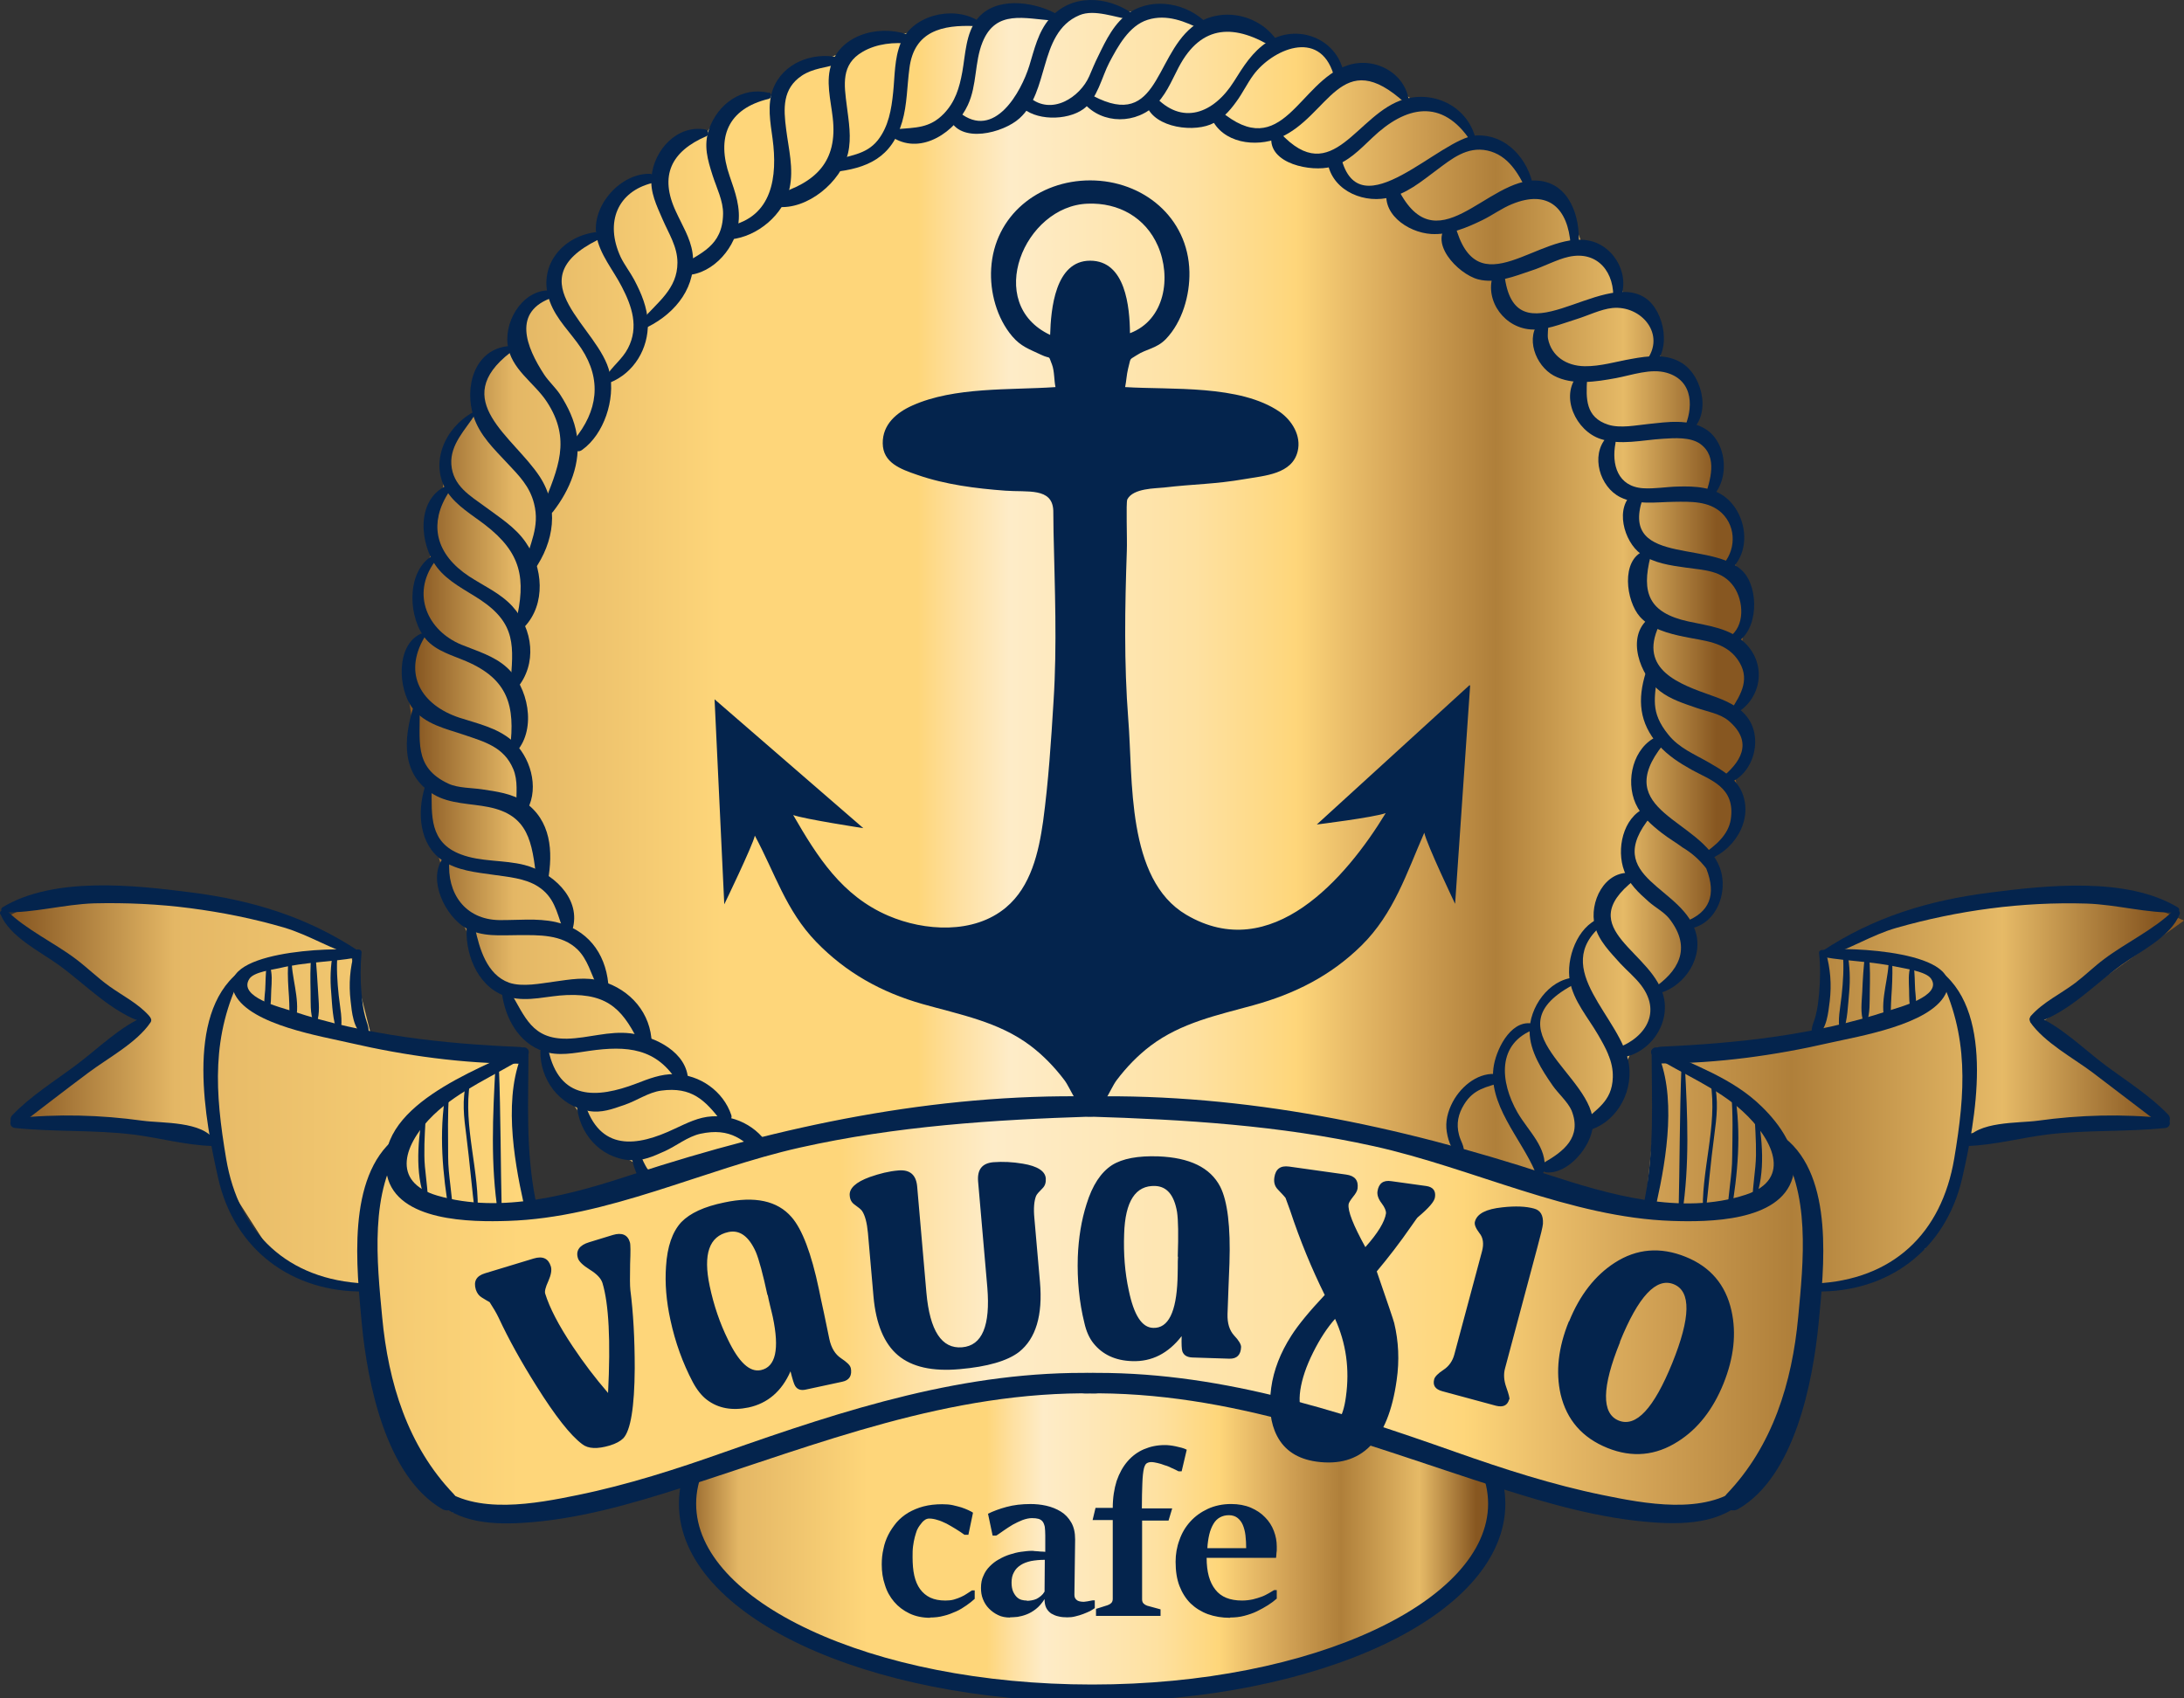 <?xml version="1.0" encoding="UTF-8"?>
<svg xmlns="http://www.w3.org/2000/svg" xmlns:xlink="http://www.w3.org/1999/xlink" xmlns:a="http://ns.adobe.com/AdobeSVGViewerExtensions/3.0/" version="1.1" x="0px" y="0px" width="180px" height="140px" viewBox="0 0 180 140" xml:space="preserve">
<rect x="0" y="0" width="180" height="140" fill="#333333" stroke="none"/>
<defs>
</defs>
<path fill="#04244D" d="M125.966,89.782c-1.7-0.46-3.32,0.639-4.18,2.06c-0.479,0.759-0.8,1.68-0.72,2.6  c0.06,0.78,0.38,2.019,1.141,2.38c0.2,0.08,0.359-0.021,0.379-0.221c0.08-0.599-0.28-1-0.439-1.6c-0.261-0.96-0.08-1.82,0.439-2.659  c0.86-1.4,1.94-1.5,3.34-1.961c0.28-0.08,0.3-0.52,0-0.599H125.966z"></path>
<path fill="none" d="M34.976,126.158c38.376-14.958,74.912-16.459,109.028-0.399"></path>
<linearGradient id="SVGID_1_" gradientUnits="userSpaceOnUse" x1="2575.262" y1="-3056.011" x2="4928.727" y2="-3056.011" gradientTransform="matrix(0.028 0 0 -0.028 -16.346 37.33)">
	<stop offset="0" style="stop-color:#83531F"></stop>
	<stop offset="0.078" style="stop-color:#E4B765"></stop>
	<stop offset="0.239" style="stop-color:#FED67A"></stop>
	<stop offset="0.29" style="stop-color:#FED67A"></stop>
	<stop offset="0.388" style="stop-color:#FED67A"></stop>
	<stop offset="0.42" style="stop-color:#FEE0A1"></stop>
	<stop offset="0.459" style="stop-color:#FEECC8"></stop>
	<stop offset="0.6" style="stop-color:#FEE1A1"></stop>
	<stop offset="0.678" style="stop-color:#FED67A"></stop>
	<stop offset="0.722" style="stop-color:#E7BA67"></stop>
	<stop offset="0.769" style="stop-color:#CF9F53"></stop>
	<stop offset="0.831" style="stop-color:#AF7F3A"></stop>
	<stop offset="0.929" style="stop-color:#E6BA67"></stop>
	<stop offset="1" style="stop-color:#875721"></stop>
</linearGradient>
<ellipse fill="url(#SVGID_1_)" cx="90.01" cy="123.957" rx="33.356" ry="15.618"></ellipse>
<path fill="#04244D" d="M90.01,107.639c9.319,0,17.758,1.78,23.877,4.641c6.279,2.939,10.179,7.059,10.179,11.678  c0,4.599-3.879,8.74-10.179,11.679c-6.119,2.86-14.579,4.64-23.877,4.64c-9.319,0-17.758-1.779-23.877-4.64  c-6.28-2.939-10.179-7.059-10.179-11.679c0-4.6,3.88-8.739,10.179-11.678C72.252,109.419,80.71,107.639,90.01,107.639z   M113.287,113.559c-5.939-2.779-14.178-4.499-23.277-4.499c-9.119,0-17.338,1.72-23.277,4.499c-5.78,2.701-9.359,6.4-9.359,10.399  c0,4.021,3.58,7.7,9.359,10.399c5.939,2.78,14.178,4.5,23.277,4.5c9.119,0,17.338-1.72,23.277-4.5  c5.78-2.699,9.359-6.399,9.359-10.399C122.646,119.938,119.067,116.259,113.287,113.559z"></path>
<linearGradient id="SVGID_2_" gradientUnits="userSpaceOnUse" x1="1795.301" y1="-651.05" x2="5635.469" y2="-651.05" gradientTransform="matrix(0.028 0 0 -0.028 -16.346 37.33)">
	<stop offset="0" style="stop-color:#83531F"></stop>
	<stop offset="0.078" style="stop-color:#E4B765"></stop>
	<stop offset="0.239" style="stop-color:#FED67A"></stop>
	<stop offset="0.29" style="stop-color:#FED67A"></stop>
	<stop offset="0.388" style="stop-color:#FED67A"></stop>
	<stop offset="0.42" style="stop-color:#FEE0A1"></stop>
	<stop offset="0.459" style="stop-color:#FEECC8"></stop>
	<stop offset="0.6" style="stop-color:#FEE1A1"></stop>
	<stop offset="0.678" style="stop-color:#FED67A"></stop>
	<stop offset="0.722" style="stop-color:#E7BA67"></stop>
	<stop offset="0.769" style="stop-color:#CF9F53"></stop>
	<stop offset="0.831" style="stop-color:#AF7F3A"></stop>
	<stop offset="0.929" style="stop-color:#E6BA67"></stop>
	<stop offset="1" style="stop-color:#875721"></stop>
</linearGradient>
<path fill="url(#SVGID_2_)" d="M89.29,0.791c5.56,0,10.859,1.061,15.878,2.78c2.02-0.5,3.859-0.141,5.419,2.119  c2.439-0.54,4.26,1.581,6.199,2.76c2.34,0.16,3.94,1.22,4.74,3.22c2.719,0.179,4.079,1.72,4.699,4.02c1.6-0.36,3.02,0.839,4.18,4.52  c1.84,0.42,3.06,1.82,3.459,4.58c1.78-0.122,2.82,1.479,3,4.978c2.26,1.32,3.38,3.061,2.58,5.52c1.879,0.84,2.719,2.44,1.839,5.28  c1.4,1.76,2.521,3.339,1.62,5.838c1.56,1.82,1.12,4.181,0.7,6.32c0.06,1.02,0.9,2.159,0.9,3.179c0,0.92-1.16,1.78-1.22,2.701  c0.56,2.039,0.92,3.819-0.38,5.02c0.82,3.2,0.081,5.579-1.899,6.999c0.48,1.1,0.919,4.099-1.6,5.86  c-0.14,2.239-1.38,4.259-2.5,5.359c-0.24,2.64-1.66,3.899-2.24,4.3c-2.22,5.579-5.359,9.218-9.359,10.878  c-9.599,8.6-22.218,13.798-36.036,13.798c-13.039,0-23.577-5.6-32.816-13.559c-8.539-1.419-10.358-8.979-13.898-14.279  c-3-2.878-6.879-10.898-7.219-17.158c-0.92-3.5-1.58-7.099-1.94-10.758c0.26-0.641,2.04-2.64,1.26-3.681  c-0.22-2.339,0.12-4.359,1.02-5.959c0.86-5.358,1.14-9.858,3.839-11.878c-0.56-2.019,0.22-3.599,2.32-4.699  c0.88-1.581,1.4-3.96,3.399-4.759c0.5-2.88,2.16-3.42,3.8-4.7c1.18-2.5,2.8-4.139,4.779-4.74c0.82-1.499,2.44-3.099,4.419-3.7  c1.68-2.68,4.54-3,5.339-3.059c4.52-4.16,11.099-5.32,17.338-6.28c1.86-0.28,4.219-0.379,6.139-0.459c0.8-0.04,1.4-0.4,2.22-0.4  L89.29,0.791z"></path>
<path fill="#04244D" d="M47.534,91.021c0.16,2.38,1.9,4.419,4.379,4.619c1.06,0.08,1.92-0.32,2.86-0.74  c0.98-0.439,1.88-1.199,2.94-1.44c2.479-0.539,3.68,0.5,5.119,2.1c0.34,0.38,0.98-0.12,0.8-0.56c-0.82-1.919-2.86-3.1-4.94-2.979  c-1.12,0.059-2.08,0.56-3.08,1.02c-3.14,1.5-6.199,1.899-7.439-2.18c-0.1-0.361-0.64-0.22-0.62,0.139L47.534,91.021z"></path>
<path fill="#04244D" d="M52.014,94.921c0.16,2.38,1.9,4.419,4.379,4.62c1.06,0.08,1.92-0.321,2.86-0.74  c0.98-0.441,1.88-1.2,2.94-1.44c2.479-0.54,3.68,0.499,5.119,2.099c0.34,0.38,0.98-0.12,0.8-0.56c-0.82-1.919-2.86-3.099-4.94-2.979  c-1.12,0.059-2.08,0.56-3.08,1.02c-3.14,1.5-6.199,1.9-7.439-2.18c-0.1-0.359-0.64-0.22-0.62,0.139L52.014,94.921z"></path>
<linearGradient id="SVGID_3_" gradientUnits="userSpaceOnUse" x1="604.856" y1="-2191.12" x2="6926.658" y2="-2191.12" gradientTransform="matrix(0.028 0 0 -0.028 -16.346 37.33)">
	<stop offset="0" style="stop-color:#83531F"></stop>
	<stop offset="0.078" style="stop-color:#E4B765"></stop>
	<stop offset="0.239" style="stop-color:#FED67A"></stop>
	<stop offset="0.29" style="stop-color:#FED67A"></stop>
	<stop offset="0.388" style="stop-color:#FED67A"></stop>
	<stop offset="0.42" style="stop-color:#FEE0A1"></stop>
	<stop offset="0.459" style="stop-color:#FEECC8"></stop>
	<stop offset="0.6" style="stop-color:#FEE1A1"></stop>
	<stop offset="0.678" style="stop-color:#FED67A"></stop>
	<stop offset="0.722" style="stop-color:#E7BA67"></stop>
	<stop offset="0.769" style="stop-color:#CF9F53"></stop>
	<stop offset="0.831" style="stop-color:#AF7F3A"></stop>
	<stop offset="0.929" style="stop-color:#E6BA67"></stop>
	<stop offset="1" style="stop-color:#875721"></stop>
</linearGradient>
<polygon fill="url(#SVGID_3_)" points="30.596,85.382 28.896,78.624 20.657,75.044 9.878,73.764 2.479,74.603 0.799,75.462   11.578,84.342 2.06,92.161 7.339,92.582 18.118,93.841 18.757,97.641 22.137,102.92 26.577,105.879 30.376,106.32 31.656,116.039   37.355,124.697 42.855,125.118 57.853,121.519 76.451,115.179 91.449,113.499 111.748,117.938 125.906,122.578 140.064,124.918   145.144,121.737 149.144,112.02 150.003,106.32 153.583,105.46 158.663,102.92 161.622,95.541 162.262,93.42 178.52,92.582   168.181,84.342 180,75.883 175.56,73.983 164.782,74.403 159.302,75.044 150.423,78.624 149.783,85.382 136.884,86.862   135.625,99.34 120.406,95.741 107.947,92.361 85.11,91.102 68.212,93.42 52.154,98.062 44.115,99.98 42.855,91.301 43.055,86.662   35.456,86.242 "></polygon>
<path fill="#04244D" d="M32.596,93.801c-4.059,3.24-3.199,10.739-2.779,15.299c0.459,4.86,1.979,12.598,6.639,15.299  c0.78,0.439,1.56-0.58,0.94-1.24c-3.8-3.96-5.399-9.199-5.899-14.599c-0.42-4.479-1.08-10.418,1.72-14.278  C33.496,93.881,32.916,93.542,32.596,93.801z"></path>
<path fill="#04244D" d="M43.015,86.382c-3.659,1.799-12.358,4.858-11.119,10.498c0.84,3.84,6.979,3.859,9.979,3.76  c8.219-0.26,16.098-4.26,24.038-6.039c7.939-1.78,15.938-2.3,24.057-2.56c1.08-0.04,1.08-1.64,0-1.661  c-12.959-0.24-25.557,2.421-37.796,6.42c-5.04,1.66-10.819,3.3-16.118,1.759c-3.9-1.14-2.74-4.32-0.32-6.659  c2.16-2.079,5.139-3.279,7.659-4.858c0.42-0.261,0.061-0.88-0.4-0.66H43.015z"></path>
<path fill="#04244D" d="M35.416,123.078c1.76,2.359,4.82,2.62,7.579,2.459c4.52-0.26,8.959-1.541,13.259-2.919  c11.299-3.62,21.938-7.959,34.036-7.759c1.08,0.019,1.08-1.661,0-1.68c-10.719-0.221-20.578,3-30.577,6.519  c-3.959,1.4-7.979,2.699-12.099,3.54c-3.419,0.7-8.439,1.68-11.439-0.74C35.795,122.198,35.056,122.597,35.416,123.078z"></path>
<path fill="#04244D" d="M43.175,86.562c-1.72,3.62-0.86,8.839-0.02,12.619c0.14,0.641,1.1,0.361,0.98-0.28  c-0.82-4.179-0.58-8.039-0.58-12.238c0-0.2-0.3-0.3-0.4-0.101H43.175z"></path>
<path fill="#04244D" d="M34.896,91.482c-0.44,2.279-0.74,5.239,0.16,7.439c0.04,0.1,0.2,0.1,0.2-0.021c0-1.219-0.28-2.44-0.28-3.66  c-0.02-1.24,0.08-2.479,0.14-3.719c0-0.12-0.18-0.141-0.22-0.021V91.482z"></path>
<path fill="#04244D" d="M36.736,90.062c-0.58,3.319-0.26,6.72,0.299,9.999c0.02,0.16,0.28,0.12,0.28-0.04  c-0.02-1.56-0.38-3.08-0.38-4.679c0-1.759-0.06-3.5,0.08-5.24C37.035,89.941,36.755,89.901,36.736,90.062z"></path>
<path fill="#04244D" d="M38.455,89.162c-0.4,1.5-0.22,2.94-0.02,4.46c0.28,2.199,0.46,4.419,0.74,6.62c0.02,0.099,0.16,0.12,0.18,0  c0.22-3.641-1.22-7.399-0.62-11c0.02-0.179-0.22-0.239-0.26-0.08H38.455z"></path>
<path fill="#04244D" d="M40.835,87.862c-0.22,4.099-0.42,8.139,0.22,12.198c0.02,0.181,0.3,0.12,0.3-0.04  c-0.1-4.04-0.08-8.12-0.24-12.158C41.115,87.682,40.835,87.682,40.835,87.862z"></path>
<path fill="#04244D" d="M30.076,105.799c-6.359-0.299-10.399-4.12-11.439-10.298c-0.919-5.459-1.24-10.119,1.28-15.158  c0.08-0.181-0.12-0.321-0.26-0.2c-4.419,3.579-2.739,12.279-1.68,16.958c1.32,5.919,6.1,9.459,12.099,9.358  C30.496,106.459,30.496,105.82,30.076,105.799z"></path>
<path fill="#04244D" d="M29.356,78.323c-1.74-0.261-11.899,0.059-9.979,3.679c1.32,2.5,7.139,3.42,9.519,3.979  c4.52,1.04,9.279,1.7,13.938,1.7c0.899,0,0.88-1.339,0-1.379c-6.299-0.26-12.739-0.96-18.758-2.959c-0.92-0.3-4.5-1.16-3.52-2.661  c0.36-0.56,1.88-0.74,2.48-0.879c2.08-0.5,4.219-0.5,6.299-0.859c0.3-0.061,0.3-0.541,0-0.601L29.356,78.323z"></path>
<path fill="#04244D" d="M29.216,78.483c-0.38,1.339-0.48,2.619-0.32,4.019c0.1,0.921,0.22,2.321,1.06,2.861  c0.2,0.12,0.4-0.04,0.42-0.241c0.04-0.459-0.14-0.799-0.26-1.239c-0.18-0.641-0.26-1.301-0.32-1.98c-0.1-1.101-0.1-2.26,0-3.361  c0.04-0.339-0.48-0.379-0.56-0.08L29.216,78.483z"></path>
<path fill="#04244D" d="M29.536,78.382c-4.219-2.798-8.759-4.179-13.778-4.818c-4.66-0.601-11.299-1.341-15.538,1.219  c-0.2,0.12-0.121,0.42,0.12,0.42c2.48,0.059,4.919-0.66,7.419-0.74c2.64-0.061,5.299,0.059,7.919,0.399  c2.6,0.34,5.219,0.86,7.739,1.6c2.08,0.62,3.879,1.8,5.939,2.38c0.3,0.08,0.44-0.32,0.2-0.479L29.536,78.382z"></path>
<path fill="#04244D" d="M0.04,75.363c0.76,1.86,3.28,3.08,4.799,4.179c2.28,1.66,4.34,3.899,7.079,4.799  c0.38,0.12,0.6-0.36,0.36-0.62c-0.92-1.02-2.14-1.619-3.26-2.419c-0.98-0.7-1.82-1.539-2.78-2.26c-1.78-1.339-4.1-2.42-5.679-3.979  c-0.2-0.2-0.66,0-0.54,0.3H0.04z"></path>
<path fill="#04244D" d="M12.018,83.742c-2.06,0.801-4,2.76-5.759,4.06c-1.74,1.301-3.76,2.56-5.259,4.139  c-0.38,0.401,0.14,1.16,0.62,0.8c1.879-1.44,3.739-2.88,5.639-4.299c1.62-1.221,4.02-2.48,5.159-4.181c0.16-0.24-0.1-0.599-0.38-0.5  L12.018,83.742z"></path>
<path fill="#04244D" d="M1.24,92.981c3.239,0.34,6.499,0.141,9.739,0.54c2.12,0.261,4.339,0.881,6.459,0.94  c0.22,0,0.36-0.26,0.26-0.439c-0.98-1.621-4.34-1.421-5.939-1.64c-3.46-0.481-7.059-0.58-10.519-0.2  C0.739,92.241,0.719,92.922,1.24,92.981z"></path>
<path fill="#04244D" d="M21.977,79.623c-0.1,0.66-0.08,1.32-0.12,1.98c-0.04,0.58-0.18,1.219,0.08,1.759c0.04,0.08,0.16,0.08,0.18,0  c0.28-0.519,0.2-1.2,0.24-1.759c0.04-0.66,0.1-1.36-0.12-1.98c-0.04-0.12-0.26-0.139-0.28,0H21.977z"></path>
<path fill="#04244D" d="M23.737,79.583c-0.04,0.88,0.02,1.72,0.08,2.58c0.06,0.74-0.02,1.52,0.18,2.22  c0.021,0.101,0.2,0.14,0.24,0.04c0.62-1.4-0.08-3.378-0.18-4.839C24.037,79.383,23.757,79.383,23.737,79.583z"></path>
<path fill="#04244D" d="M25.657,78.763c-0.1,1-0.08,1.98-0.06,2.98c0.02,0.859-0.06,1.779,0.26,2.579c0.041,0.12,0.2,0.12,0.24,0  c0.3-0.8,0.16-1.72,0.12-2.579c-0.06-1-0.12-1.98-0.22-2.98C25.977,78.542,25.677,78.542,25.657,78.763z"></path>
<path fill="#04244D" d="M27.437,78.563c-0.2,1.08-0.24,2.159-0.14,3.26c0.08,1.039,0.12,2.26,0.5,3.24c0.04,0.12,0.22,0.139,0.26,0  c0.22-0.98-0.04-2.02-0.14-3c-0.12-1.16-0.2-2.28-0.1-3.439C27.836,78.403,27.477,78.363,27.437,78.563z"></path>
<path fill="#04244D" d="M146.483,94.282c2.8,3.859,2.14,9.798,1.72,14.278c-0.5,5.4-2.1,10.639-5.899,14.599  c-0.62,0.639,0.16,1.68,0.94,1.24c4.659-2.68,6.159-10.439,6.639-15.299c0.439-4.56,1.3-12.059-2.78-15.299  C146.784,93.542,146.204,93.881,146.483,94.282z"></path>
<path fill="#04244D" d="M136.285,87.042c2.42,1.52,5.26,2.639,7.359,4.579c2.36,2.161,4.18,5.56,0.24,6.859  c-5.299,1.741-11.318-0.019-16.378-1.679c-12.239-3.999-24.837-6.66-37.796-6.42c-1.08,0.021-1.08,1.641,0,1.661  c7.919,0.24,15.759,0.72,23.518,2.44c8.139,1.8,16.198,5.879,24.577,6.159c2.94,0.099,8.899,0.08,9.938-3.561  c0.62-2.159-1.1-4.458-2.54-5.858c-2.399-2.36-5.579-3.399-8.539-4.839c-0.44-0.22-0.82,0.399-0.399,0.66H136.285z"></path>
<path fill="#04244D" d="M143.523,122.498c-3,2.42-8.019,1.44-11.438,0.74c-4.12-0.841-8.139-2.14-12.099-3.54  c-9.979-3.519-19.858-6.739-30.577-6.519c-1.08,0.019-1.08,1.699,0,1.68c12.099-0.2,22.737,4.139,34.036,7.759  c4.18,1.339,8.5,2.579,12.899,2.88c2.839,0.2,6.079,0,7.919-2.44c0.36-0.46-0.36-0.9-0.76-0.58L143.523,122.498z"></path>
<path fill="#04244D" d="M136.125,86.662c0,4.2,0.24,8.059-0.58,12.238c-0.121,0.641,0.84,0.92,0.979,0.28  c0.84-3.78,1.7-8.999-0.02-12.619c-0.1-0.2-0.4-0.099-0.4,0.101H136.125z"></path>
<path fill="#04244D" d="M144.584,91.522c0.06,1.24,0.16,2.479,0.14,3.719s-0.28,2.44-0.28,3.66c0,0.12,0.161,0.12,0.201,0.021  c0.899-2.2,0.6-5.16,0.16-7.439c-0.02-0.12-0.22-0.101-0.22,0.019V91.522z"></path>
<path fill="#04244D" d="M142.684,90.101c0.16,1.76,0.1,3.5,0.08,5.24c0,1.579-0.359,3.099-0.379,4.679c0,0.16,0.24,0.2,0.28,0.04  c0.56-3.279,0.879-6.68,0.299-9.999C142.943,89.901,142.664,89.941,142.684,90.101z"></path>
<path fill="#04244D" d="M140.984,89.241c0.6,3.601-0.84,7.359-0.62,11c0,0.12,0.16,0.099,0.18,0c0.26-2.201,0.44-4.42,0.74-6.62  c0.201-1.52,0.38-2.94-0.02-4.46c-0.04-0.181-0.299-0.099-0.259,0.08H140.984z"></path>
<path fill="#04244D" d="M138.584,87.862c-0.161,4.039-0.141,8.118-0.24,12.158c0,0.16,0.28,0.221,0.3,0.04  c0.62-4.059,0.439-8.099,0.22-12.198C138.864,87.682,138.584,87.682,138.584,87.862z"></path>
<path fill="#04244D" d="M149.623,106.459c6.019,0.12,10.739-3.439,12.099-9.358c1.08-4.679,2.719-13.399-1.68-16.958  c-0.14-0.121-0.34,0.02-0.26,0.2c2.519,5.039,2.2,9.699,1.28,15.158c-1.04,6.179-5.06,10-11.439,10.298  C149.203,105.82,149.203,106.44,149.623,106.459z"></path>
<path fill="#04244D" d="M150.343,78.903c2,0.339,4.02,0.359,6.02,0.799c0.64,0.141,2.38,0.38,2.78,0.96  c1.02,1.44-2.719,2.4-3.52,2.66c-6.019,2-12.458,2.68-18.758,2.959c-0.88,0.04-0.9,1.381,0,1.381c4.66,0,9.419-0.66,13.939-1.701  c2.379-0.54,8.199-1.479,9.519-3.979c1.919-3.62-8.239-3.939-9.979-3.681C150.043,78.342,150.043,78.843,150.343,78.903z"></path>
<path fill="#04244D" d="M149.923,78.563c0.12,1.08,0.1,2.26,0,3.359c-0.06,0.601-0.12,1.2-0.28,1.8c-0.12,0.5-0.38,0.901-0.32,1.42  c0.02,0.2,0.22,0.36,0.42,0.24c0.839-0.54,0.939-1.959,1.06-2.859c0.16-1.381,0.06-2.68-0.32-4.021  c-0.081-0.299-0.6-0.259-0.56,0.082V78.563z"></path>
<path fill="#04244D" d="M150.363,78.863c2.06-0.58,3.84-1.78,5.939-2.38c2.54-0.72,5.12-1.261,7.74-1.6  c2.619-0.34,5.279-0.481,7.918-0.401c2.5,0.08,4.94,0.8,7.419,0.74c0.22,0,0.32-0.299,0.12-0.42  c-4.239-2.559-10.858-1.819-15.538-1.22c-5.02,0.641-9.559,2.02-13.779,4.82c-0.24,0.16-0.1,0.56,0.2,0.479L150.363,78.863z"></path>
<path fill="#04244D" d="M179.12,75.063c-1.6,1.56-3.899,2.64-5.68,3.979c-0.84,0.62-1.56,1.34-2.4,1.98  c-1.22,0.92-2.619,1.56-3.64,2.699c-0.24,0.26-0.02,0.74,0.36,0.62c2.759-0.9,4.799-3.139,7.079-4.799  c1.54-1.12,4.06-2.319,4.8-4.179C179.76,75.063,179.32,74.844,179.12,75.063z"></path>
<path fill="#04244D" d="M167.301,84.222c1.16,1.7,3.56,2.98,5.159,4.181c1.879,1.419,3.76,2.88,5.64,4.299  c0.459,0.36,0.979-0.399,0.619-0.8c-1.5-1.579-3.519-2.838-5.259-4.139c-1.76-1.32-3.7-3.26-5.759-4.06  c-0.281-0.101-0.541,0.261-0.38,0.5L167.301,84.222z"></path>
<path fill="#04244D" d="M178.46,92.182c-3.48-0.38-7.079-0.281-10.519,0.2c-1.62,0.219-4.96,0.019-5.939,1.64  c-0.12,0.179,0.04,0.439,0.26,0.439c2.12-0.08,4.359-0.679,6.459-0.94c3.239-0.399,6.5-0.2,9.739-0.54  C178.96,92.922,178.96,92.241,178.46,92.182z"></path>
<path fill="#04244D" d="M157.462,79.623c-0.2,0.641-0.14,1.32-0.12,1.98c0.02,0.58-0.04,1.24,0.24,1.759c0.04,0.08,0.16,0.08,0.18,0  c0.26-0.54,0.12-1.179,0.08-1.759c-0.04-0.66-0.02-1.339-0.12-1.98c-0.02-0.139-0.24-0.12-0.28,0H157.462z"></path>
<path fill="#04244D" d="M155.642,79.583c-0.1,1.48-0.8,3.439-0.18,4.839c0.04,0.101,0.22,0.08,0.24-0.04  c0.18-0.7,0.12-1.5,0.18-2.22c0.06-0.86,0.1-1.72,0.08-2.58C155.962,79.383,155.662,79.383,155.642,79.583z"></path>
<path fill="#04244D" d="M153.703,78.763c-0.12,0.979-0.18,1.98-0.22,2.98c-0.04,0.859-0.18,1.759,0.12,2.579  c0.04,0.12,0.2,0.12,0.24,0c0.299-0.8,0.24-1.72,0.26-2.579c0.02-1,0.04-1.98-0.06-2.98  C154.022,78.542,153.723,78.542,153.703,78.763z"></path>
<path fill="#04244D" d="M151.883,78.624c0.101,1.159,0.02,2.3-0.1,3.439c-0.1,0.98-0.36,2.02-0.14,3c0.04,0.139,0.22,0.12,0.259,0  c0.38-0.98,0.4-2.201,0.5-3.24c0.1-1.101,0.06-2.18-0.14-3.26C152.223,78.363,151.863,78.403,151.883,78.624z"></path>
<path fill="#04244D" d="M121.106,56.485l-12.579,11.479c0,0,4.7-0.58,5.68-0.939c-3.26,5.358-9.419,12.518-16.438,8.379  c-4.959-2.92-4.379-11.199-4.779-16.098c-0.36-4.64-0.28-9.26-0.12-13.899c0.04-0.96-0.08-3.96,0.04-4.24  c0.48-0.94,2.36-0.9,3.02-0.979c2.56-0.301,4.139-0.261,6.679-0.7c1.62-0.28,3.88-0.399,4.34-2.28  c0.32-1.299-0.481-2.559-1.48-3.259c-3.28-2.26-8.939-1.801-12.739-2.041c0.101-0.479,0.121-1.02,0.24-1.5  c0.26-0.979,0.06-0.7,0.7-1.12c0.82-0.54,1.64-0.54,2.419-1.339c1.36-1.42,1.98-3.62,1.94-5.541c-0.1-4.499-3.84-7.538-8.179-7.538  c-4.26,0-7.899,2.899-8.159,7.259c-0.12,1.94,0.46,4.099,1.74,5.6c0.72,0.84,1.379,1.04,2.339,1.499  c0.92,0.441,0.58-0.059,0.94,0.84c0.2,0.541,0.16,1.28,0.28,1.84c-3.739,0.26-8.319-0.04-11.798,1.52c-1.3,0.58-2.46,1.56-2.44,3.12  c0.02,1.6,1.46,2.121,2.86,2.6c2.3,0.801,4.819,1.12,7.239,1.299c1.84,0.141,3.879-0.28,3.959,1.641c0,0.579,0.02,1.18,0.02,1.76  c0.1,4.658,0.3,9.298,0,13.958c-0.2,3.279-0.42,6.64-0.86,9.898c-0.36,2.54-1,5.379-3.06,7.099c-2.64,2.22-6.719,1.96-9.699,0.681  c-3.819-1.64-5.839-4.839-7.839-8.299c0.94,0.34,5.78,1.081,5.78,1.081l-12.259-10.62l0.8,16.898c0,0,2.34-4.839,2.52-5.659  c1.66,3.08,2.56,6.178,5.059,8.758c2.46,2.541,5.38,4.16,8.759,5.12c3.1,0.879,6.279,1.459,8.899,3.439c1.06,0.801,2,1.78,2.8,2.84  c0.52,0.68,1.2,2.66,2.14,2.66c0.98,0,1.6-1.919,2.16-2.66c0.8-1.06,1.739-2.039,2.799-2.84c2.52-1.9,5.5-2.52,8.479-3.34  c3.4-0.94,6.359-2.419,8.899-4.919c2.68-2.64,3.739-6.019,5.179-9.299c0.2,0.96,2.54,5.86,2.54,5.86l1.239-17.998L121.106,56.485z   M89.85,21.489L89.85,21.489c-2.899,0-3.24,4.02-3.3,6.119c-5.479-2.579-2.14-10.639,3.1-10.819c2.54-0.1,4.76,1.139,5.78,3.479  c1.12,2.56,0.6,6.1-2.3,7.199C93.109,25.309,92.77,21.489,89.85,21.489z"></path>
<path fill="#04244D" d="M44.535,86.602c-0.04,2.379,1.54,4.559,4,4.979c1.04,0.181,1.939-0.16,2.92-0.5  c1.02-0.339,1.979-1.039,3.04-1.18c2.52-0.34,3.62,0.801,4.939,2.5c0.3,0.401,0.98-0.04,0.84-0.479c-0.66-1.98-2.6-3.34-4.68-3.38  c-1.12-0.019-2.12,0.38-3.159,0.78c-3.26,1.24-6.339,1.4-7.24-2.779c-0.08-0.359-0.62-0.26-0.64,0.08L44.535,86.602z"></path>
<path fill="#04244D" d="M41.375,81.903c0.26,2.02,1.38,4.079,3.419,4.759c1.24,0.42,2.52,0.141,3.78-0.04  c3.08-0.439,5.579-0.26,7.319,2.659c0.22,0.36,0.82,0.221,0.82-0.219c-0.06-2.32-2.7-3.62-4.74-3.88  c-1.799-0.22-3.459,0.4-5.239,0.439c-2.899,0.04-3.439-1.779-4.699-3.899C41.875,81.442,41.335,81.542,41.375,81.903z"></path>
<path fill="#04244D" d="M38.455,76.604c-0.08,2.319,1.1,4.999,3.52,5.598c1.6,0.401,3.14-0.12,4.739-0.179  c3.56-0.14,4.72,1.36,6.1,4.219c0.2,0.439,0.899,0.221,0.899-0.24c-0.06-2.48-1.74-4.419-4.099-5.119  c-1.32-0.401-2.64-0.141-3.98,0.04c-1.06,0.139-2.58,0.458-3.679,0.08c-1.84-0.66-2.44-2.82-2.8-4.479  c-0.08-0.401-0.7-0.3-0.7,0.099V76.604z"></path>
<path fill="#04244D" d="M36.476,70.783c-1.24,1.78,0.24,4.759,1.92,5.72c1.36,0.761,2.859,0.58,4.359,0.58  c1.64,0,3.54-0.08,4.839,1.18c0.84,0.82,1.12,2.02,1.64,3.06c0.2,0.42,0.94,0.24,0.9-0.24c-0.26-2.581-1.759-4.5-4.339-5.08  c-1.56-0.339-3.12-0.139-4.68-0.16c-2.779-0.059-4.299-2.199-4.08-4.899c0.02-0.32-0.4-0.36-0.54-0.14L36.476,70.783z"></path>
<path fill="#04244D" d="M35.016,64.885c-0.64,2.06-0.48,4.719,1.44,6.039c1.2,0.839,2.76,0.979,4.16,1.18  c1.22,0.18,2.66,0.279,3.739,0.979c1.3,0.84,1.52,2.041,1.98,3.34c0.14,0.4,0.8,0.479,0.9,0c0.58-2.5-1.78-4.539-4-5.119  c-1.72-0.441-3.6-0.241-5.259-0.88c-2.6-0.98-2.4-3.2-2.4-5.48c0-0.339-0.479-0.4-0.58-0.08L35.016,64.885z"></path>
<path fill="#04244D" d="M34.076,58.265c-0.82,2.64-1.04,5.579,1.66,7.219c1.339,0.801,3.04,0.74,4.519,1.041  c3.32,0.66,3.6,2.879,3.96,5.979c0.06,0.481,0.84,0.7,0.939,0.121c0.44-2.421,0.28-5.02-1.959-6.54  c-1.02-0.681-2.28-0.84-3.479-1.021c-0.78-0.12-1.96-0.099-2.74-0.458c-3-1.381-2.28-3.681-2.4-6.3c-0.02-0.3-0.42-0.36-0.52-0.061  L34.076,58.265z"></path>
<path fill="#04244D" d="M34.676,52.245c-2.06,0.941-1.88,4.56-0.68,6.119c1.04,1.36,2.76,1.7,4.28,2.22  c1.64,0.561,3.259,0.981,4.02,2.8c0.42,0.98,0.24,2.06,0.26,3.08c0.02,0.46,0.68,0.7,0.92,0.241c0.979-1.841,0.22-4.38-1.3-5.68  c-1.22-1.04-2.819-1.38-4.299-1.86c-3.16-1.041-4.68-3.599-2.9-6.62C35.096,52.346,34.856,52.165,34.676,52.245z"></path>
<path fill="#04244D" d="M35.456,45.926c-1.979,1.38-1.82,5.08-0.32,6.8c0.82,0.94,2.16,1.299,3.279,1.779  c3.46,1.48,4.06,3.68,3.62,7.18c-0.04,0.28,0.38,0.439,0.56,0.24c1.64-1.9,0.94-5.339-0.84-6.92c-1.04-0.939-2.44-1.339-3.72-1.86  c-2.779-1.14-4.159-4.139-2.22-6.819c0.16-0.219-0.16-0.539-0.38-0.379L35.456,45.926z"></path>
<path fill="#04244D" d="M36.736,40.067c-2.46,1.18-2.16,4.799-0.72,6.699c0.92,1.2,2.34,1.859,3.58,2.68  c2.959,1.979,2.74,3.819,2.46,7.038c-0.02,0.28,0.38,0.441,0.56,0.24c1.66-1.979,1.34-4.858-0.38-6.739  c-0.98-1.079-2.36-1.68-3.58-2.479c-2.7-1.78-3.44-4.32-1.58-7.061c0.16-0.219-0.14-0.439-0.339-0.339V40.067z"></path>
<path fill="#04244D" d="M38.976,33.988c-2.3,1.259-3.64,4.219-2.1,6.579c0.74,1.119,2.04,1.88,3.08,2.679  c3.02,2.32,3.419,4.439,2.56,8.04c-0.1,0.379,0.4,0.719,0.7,0.399c1.8-1.9,1.54-4.939,0.1-7c-0.859-1.24-2.16-2.039-3.339-2.919  c-1.22-0.9-2.66-1.699-2.78-3.499c-0.1-1.641,1.16-2.84,1.96-4.101C39.215,34.047,39.095,33.928,38.976,33.988z"></path>
<path fill="#04244D" d="M41.935,28.529c-2.839,0.24-3.699,3.399-2.899,5.819c0.52,1.56,1.68,2.66,2.78,3.839  c0.98,1.041,1.84,1.9,2.2,3.321c0.5,1.959-0.38,3.319-0.78,5.159c-0.1,0.479,0.5,0.721,0.78,0.34c1.66-2.339,2.08-5.219,0.48-7.7  c-2.18-3.34-7.559-6.298-2.42-10.258C42.255,28.908,42.235,28.508,41.935,28.529z"></path>
<path fill="#04244D" d="M45.594,23.968c-2.28-0.32-4.019,2.26-3.759,4.42c0.26,2.06,2.2,3.14,3.24,4.74  c2.04,3.12,0.899,5.499-0.32,8.579c-0.18,0.439,0.52,0.86,0.82,0.479c1.4-1.799,2.32-4.019,1.96-6.339  c-0.18-1.199-0.72-2.319-1.38-3.339c-0.34-0.521-0.96-1.101-1.3-1.621c-1.48-2.26-2.7-5.238,0.74-6.379  C45.834,24.428,45.895,24.008,45.594,23.968z"></path>
<path fill="#04244D" d="M49.014,19.15c-2.78,0.399-4.739,2.879-3.7,5.699c0.54,1.5,1.74,2.58,2.6,3.88c1.7,2.58,1.36,5.159-0.6,7.52  c-0.36,0.439,0.12,1.24,0.66,0.839c1.82-1.299,2.739-4.179,2.279-6.339c-0.8-3.759-7.859-7.559-0.98-10.978  C49.654,19.589,49.354,19.089,49.014,19.15z"></path>
<path fill="#04244D" d="M53.654,14.33c-2.46-0.12-4.919,2.6-4.5,5.079c0.26,1.56,1.4,2.86,2.1,4.24c0.82,1.581,1.42,3.3,0.5,5.06  c-0.46,0.9-1.3,1.48-1.82,2.34c-0.14,0.22,0.1,0.58,0.36,0.481c1.96-0.801,3.16-2.8,3.1-4.92c-0.04-1.26-0.54-2.439-1.12-3.54  c-0.34-0.639-0.8-1.219-1.12-1.879c-1.34-2.899-0.22-5.4,2.58-6.099c0.42-0.101,0.32-0.721-0.1-0.74L53.654,14.33z"></path>
<path fill="#04244D" d="M58.133,10.67c-2.32-0.399-4.22,1.661-4.439,3.9c-0.12,1.3,0.42,2.36,0.919,3.52  c0.5,1.159,1.22,2.239,1.22,3.56c0,2.18-1.66,3.26-2.9,4.719c-0.28,0.319,0.06,0.78,0.46,0.58c2.34-1.18,4.08-3.38,3.68-6.12  c-0.18-1.219-0.86-2.28-1.36-3.38c-1.4-2.979-0.38-4.979,2.5-6.22C58.453,11.13,58.393,10.71,58.133,10.67z"></path>
<path fill="#04244D" d="M63.353,7.651c-2.18-0.54-4.199,0.919-4.919,3c-0.46,1.358-0.12,2.5,0.3,3.819  c0.32,0.999,0.88,2.1,0.86,3.16c-0.04,2.659-1.86,3.239-3.6,4.32c-0.34,0.219-0.18,0.7,0.2,0.719c2.24,0.18,4.279-1.959,4.64-4.099  c0.24-1.44-0.24-2.72-0.7-4.06c-1.1-3.159-0.18-5.541,3.22-6.36c0.26-0.059,0.26-0.479,0-0.539V7.651z"></path>
<path fill="#04244D" d="M69.092,4.731c-2.14-0.46-4.56,0.459-5.379,2.599c-0.5,1.32-0.22,2.76-0.04,4.101  c0.42,3.12,0,6.458-3.6,7.198c-0.62,0.12-0.479,1.181,0.16,1.101c2.2-0.221,4.359-2.041,4.839-4.2c0.36-1.64-0.08-3.26-0.28-4.879  c-0.22-1.7-0.32-3.34,1.3-4.42c0.9-0.599,2-0.66,3-0.96C69.352,5.19,69.372,4.791,69.092,4.731z"></path>
<path fill="#04244D" d="M75.151,2.991c-2.26-1.02-5.66-0.34-6.599,2.22c-0.541,1.419-0.08,3.04,0.08,4.499  c0.42,3.62-1.4,5.36-4.739,6.339c-0.58,0.181-0.42,0.94,0.14,1c2.5,0.28,5.279-2.041,5.859-4.42c0.3-1.278,0.061-2.619-0.1-3.899  c-0.22-1.739-0.5-3.42,1.3-4.458c1.16-0.681,2.62-0.82,3.919-0.66c0.32,0.04,0.46-0.5,0.16-0.62H75.151z"></path>
<path fill="#04244D" d="M80.491,1.632c-2.08-1.161-5.299-0.36-6.259,1.919c-0.52,1.261-0.48,2.72-0.62,4.061  c-0.14,1.398-0.38,2.819-1.26,3.939c-1,1.259-2.42,1.239-3.839,1.759c-0.44,0.16-0.42,0.94,0.12,0.879  c2.86-0.299,4.859-1.199,5.719-4.139c0.42-1.44,0.4-2.939,0.6-4.419c0.38-3.08,2.72-3.6,5.399-3.48  C80.631,2.171,80.73,1.771,80.491,1.632z"></path>
<path fill="#04244D" d="M86.93,1.071c-1.86-0.96-4.899-1.36-6.379,0.479c-0.96,1.2-0.98,2.939-1.24,4.379  c-0.24,1.32-0.58,2.461-1.52,3.44c-1.18,1.22-2.34,1.14-3.919,1.28c-0.38,0.04-0.56,0.539-0.2,0.74c2.34,1.379,5.1-0.561,6.1-2.74  c0.76-1.64,0.54-3.52,1.2-5.159c1.1-2.74,3.5-1.94,5.799-1.8C87.09,1.711,87.23,1.231,86.93,1.071z"></path>
<path fill="#04244D" d="M93.329,1.111c-2.1-1.46-5.039-1.64-6.819,0.42c-0.96,1.12-1.26,2.54-1.68,3.9  c-0.66,2.119-2.859,6.159-5.759,3.838c-0.34-0.26-1.04-0.04-0.82,0.48c0.86,2.14,4.439,1.221,5.779,0  c1.24-1.119,1.62-2.819,2.08-4.358c0.479-1.661,1.08-3.4,2.859-4.14c1.24-0.521,2.939,0.2,4.22,0.359  c0.3,0.041,0.34-0.379,0.14-0.54V1.111z"></path>
<path fill="#04244D" d="M99.469,1.931c-1.58-1.64-4.359-2.2-6.339-0.919c-1.28,0.82-1.98,2.299-2.62,3.619  c-0.28,0.56-0.5,1.1-0.74,1.66c-0.76,1.72-3.1,3.28-4.94,1.72c-0.5-0.42-1.18,0.24-0.72,0.719c1.14,1.24,3.82,1.24,5.179,0.261  c1.16-0.841,1.52-2.66,2.14-3.84c0.7-1.32,1.62-3.039,3.159-3.519c1.58-0.5,3.1,0.14,4.5,0.839c0.34,0.18,0.7-0.26,0.42-0.54H99.469  z"></path>
<path fill="#04244D" d="M105.408,3.611c-1.419-2.46-4.899-3.22-7.159-1.38c-3.199,2.6-2.819,8.859-8.679,5.38  c-0.3-0.181-0.72,0.2-0.52,0.52c1.34,1.999,4.18,2.239,5.979,0.7c1.02-0.86,1.5-2.121,2.1-3.26c1.899-3.64,4.7-3.6,7.919-1.579  c0.22,0.139,0.5-0.141,0.36-0.361V3.611z"></path>
<path fill="#04244D" d="M110.728,5.911c-0.641-2.821-3.88-3.98-6.26-2.46c-1.26,0.82-2,2.04-2.78,3.28  c-1.64,2.6-4.279,3.7-6.579,1.12c-0.32-0.361-0.78,0.04-0.72,0.419c0.3,2.14,3.66,2.68,5.359,2c0.92-0.359,1.58-1.1,2.14-1.879  c0.52-0.7,0.9-1.52,1.42-2.22c1.5-2.041,5.419-3.88,6.599-0.04c0.161,0.52,0.92,0.299,0.8-0.22H110.728z"></path>
<path fill="#04244D" d="M116.127,8.371c-0.28-2.36-2.84-3.74-5.08-2.979c-4.019,1.358-5.339,8.079-10.479,3.739  c-0.42-0.361-0.96,0.08-0.74,0.579c0.92,2.1,3.66,2.461,5.599,1.66c4.14-1.74,5.04-7.779,10.399-2.859  c0.1,0.099,0.34,0.04,0.32-0.12L116.127,8.371z"></path>
<path fill="#04244D" d="M121.626,11.49c-0.6-2.62-3.3-4.04-5.86-3.319c-3.959,1.12-5.899,7.498-10.259,2.779  c-0.28-0.299-0.68-0.04-0.72,0.301c-0.28,2.279,3.34,2.939,4.919,2.5c1.4-0.38,2.379-1.44,3.4-2.399  c2.739-2.621,5.759-3.3,8.119,0.299c0.141,0.22,0.46,0.08,0.4-0.179V11.49z"></path>
<path fill="#04244D" d="M126.385,15.49c-0.379-2.32-2.22-4.46-4.739-4.32c-2.959,0.181-9.619,7.899-11.119,1.799  c-0.16-0.62-1.18-0.5-1.14,0.16c0.2,2.379,2.7,3.62,4.9,3.199c1.62-0.299,2.859-1.379,4.16-2.34c1.18-0.879,2.459-1.94,4.139-1.579  c1.72,0.379,2.56,1.898,3.24,3.298c0.16,0.34,0.599,0.08,0.559-0.24V15.49z"></path>
<path fill="#04244D" d="M130.105,20.148c0.16-2.239-0.74-5.058-3.359-5.259c-4.2-0.319-8.439,7.319-11.679,0.361  c-0.14-0.301-0.56-0.181-0.66,0.08c-0.78,2.18,1.58,3.839,3.56,3.959c1.5,0.08,2.879-0.5,4.2-1.14c0.82-0.399,1.6-0.979,2.439-1.32  c3.06-1.259,4.619,0.4,4.839,3.319c0.04,0.441,0.64,0.441,0.68,0H130.105z"></path>
<path fill="#04244D" d="M133.405,24.889c1.08-1.98-0.241-4.62-2.46-5.06c-4.079-0.82-9.199,5.68-11.038-1.339  c-0.06-0.2-0.28-0.221-0.42-0.101c-1.92,1.48,0.66,4.2,2.34,4.639c1.479,0.38,3-0.259,4.379-0.719c0.96-0.3,2.14-0.939,3.08-1.139  c2.419-0.541,3.839,1.339,3.66,3.599c-0.02,0.24,0.34,0.32,0.44,0.12H133.405z"></path>
<path fill="#04244D" d="M136.044,30.268c1.8-1.18,1.18-4.64-0.459-5.72c-3.68-2.419-10.779,5.4-11.599-1.959  c-0.04-0.38-0.6-0.639-0.8-0.22c-0.96,2.02,0.5,4.439,2.72,4.76c1.319,0.2,2.779-0.441,4.02-0.82c0.92-0.281,2-0.821,2.959-0.92  c2.4-0.24,4.46,2.199,2.78,4.36c-0.201,0.26,0.06,0.719,0.379,0.5V30.268z"></path>
<path fill="#04244D" d="M139.144,35.687c1.92-1.259,1.28-4.559-0.459-5.72c-1.28-0.839-2.82-0.639-4.24-0.379  c-1.26,0.219-2.56,0.62-3.839,0.6c-1.52-0.02-2.74-0.839-3.02-2.26c-0.06-0.28,0.02-0.94,0.04-1.24c0.02-0.339-0.44-0.52-0.66-0.28  c-1.32,1.36-0.419,3.74,1.101,4.56c1.54,0.82,3.479,0.5,5.119,0.2c1.3-0.24,2.86-0.82,4.18-0.439c2.28,0.66,2.18,3.021,1.42,4.62  c-0.1,0.219,0.12,0.52,0.36,0.36V35.687z"></path>
<path fill="#04244D" d="M140.804,41.207c1.8-1.299,1.66-4.66-0.24-5.84c-1.38-0.859-3.16-0.58-4.679-0.42  c-1.02,0.101-2.34,0.38-3.339,0.061c-1.88-0.601-1.84-2.161-1.74-3.76c0.02-0.379-0.52-0.62-0.78-0.32c-1.48,1.76-0.14,4.6,1.9,5.26  c1.64,0.54,3.439,0.08,5.12-0.02c0.939-0.061,2.26-0.16,3.08,0.419c1.5,1.08,0.8,3.04,0.379,4.42c-0.04,0.16,0.16,0.34,0.3,0.24  V41.207z"></path>
<path fill="#04244D" d="M142.264,47.227c2.099-1.36,1.859-4.58,0.06-6.14c-1.12-0.96-2.64-1.02-4.04-0.979  c-0.939,0.019-1.919,0.2-2.86,0.139c-2.099-0.139-2.619-1.959-2.28-3.719c0.08-0.4-0.439-0.801-0.76-0.44  c-1.299,1.459-0.54,4.06,1.16,4.898c1.32,0.66,2.979,0.401,4.399,0.38c1.38-0.019,2.9-0.08,3.959,0.92  c1.24,1.18,1.18,3.179-0.04,4.399c-0.26,0.259,0.08,0.74,0.4,0.52V47.227z"></path>
<path fill="#04244D" d="M142.744,53.145c2.08-0.74,2.26-4.119,1.18-5.699c-2.12-3.139-10.439-0.54-8.56-6.279  c0.12-0.38-0.359-0.801-0.72-0.54c-1.6,1.16-0.82,4.019,0.6,5.039c1.06,0.76,2.419,0.941,3.68,1.12c1.54,0.22,3.04,0.22,3.979,1.58  c0.8,1.16,0.96,3.259-0.42,4.179c-0.32,0.2-0.12,0.78,0.26,0.641V53.145z"></path>
<path fill="#04244D" d="M142.904,58.904c2.259-1.159,2.78-4.078,0.92-5.898c-1.26-1.24-3.04-1.421-4.68-1.78  c-3.279-0.719-3.859-2.38-3.12-5.319c0.08-0.281-0.2-0.62-0.5-0.5c-1.96,0.74-1.52,4.139-0.36,5.438c0.9,1,2.36,1.381,3.62,1.641  c1.62,0.339,3.359,0.399,4.4,1.839c1.12,1.56,0.359,2.859-0.58,4.28c-0.12,0.179,0.1,0.36,0.28,0.28L142.904,58.904z"></path>
<path fill="#04244D" d="M142.184,64.645c2.2-0.54,3.16-3.52,1.94-5.36c-0.7-1.06-1.94-1.56-3.08-1.959  c-2.58-0.92-6.019-2.1-4.319-5.74c0.26-0.559-0.34-0.979-0.82-0.619c-1.94,1.52-0.72,4.739,0.899,6c0.88,0.679,1.96,1.02,3,1.379  c0.86,0.3,1.98,0.479,2.68,1.08c2.12,1.819,0.88,3.5-0.64,4.719c-0.259,0.219,0.02,0.6,0.32,0.54L142.184,64.645z"></path>
<path fill="#04244D" d="M140.544,70.943c2.26-0.66,4-3.24,3.04-5.599c-0.5-1.221-1.7-1.881-2.759-2.501  c-1.18-0.679-2.44-1.179-3.32-2.279c-1.54-1.9-1.1-3.04-0.92-5.02c0.04-0.56-0.78-0.62-0.939-0.12c-0.7,2.241-0.56,4.16,1.04,5.98  c0.78,0.879,1.72,1.48,2.72,2.04c1.54,0.86,3.64,1.419,3.24,4.099c-0.2,1.299-1.3,2.2-2.32,2.88c-0.28,0.18-0.1,0.639,0.22,0.54  V70.943z"></path>
<path fill="#04244D" d="M138.924,76.583c2.419-0.12,3.6-2.939,2.82-5.06c-1.5-4.02-9.119-4.6-4.659-10.159  c0.299-0.379-0.06-0.839-0.5-0.659c-1.98,0.879-2.64,3.618-1.779,5.539c0.459,1.02,1.299,1.759,2.179,2.439  c0.54,0.42,1.16,0.78,1.7,1.181c0.74,0.439,1.4,1.02,1.939,1.72c0.86,2.18,0.28,3.639-1.76,4.399c-0.32,0.08-0.26,0.6,0.08,0.58  L138.924,76.583z"></path>
<path fill="#04244D" d="M136.445,81.943c2.12-0.38,3.839-2.661,3.379-4.839c-0.86-4.04-8.039-4.641-3.74-9.839  c0.32-0.38-0.06-0.86-0.5-0.66c-1.84,0.801-2.38,3.42-1.72,5.18c0.4,1.08,1.18,1.799,2.04,2.56c0.52,0.459,1.22,0.82,1.66,1.36  c1.98,2.519,0.66,4.439-1.299,5.758c-0.261,0.161-0.081,0.521,0.2,0.481H136.445z"></path>
<path fill="#04244D" d="M132.905,87.202c2.5,0.16,4.68-2.28,4.26-4.799c-0.68-3.96-7.779-5.74-2.44-9.879  c0.26-0.2,0.02-0.54-0.24-0.559c-2.24-0.261-3.54,2.419-3.04,4.359c0.32,1.239,1.28,2.178,2.1,3.099  c0.56,0.599,1.22,1.139,1.72,1.799c1.84,2.44,0.06,4.639-2.459,5.32C132.425,86.642,132.525,87.182,132.905,87.202z"></path>
<path fill="#04244D" d="M131.825,75.704c-1.82,0.679-2.78,3.319-2.44,5.159c0.3,1.661,1.52,3.04,2.339,4.46  c0.62,1.079,1.24,2.159,1.2,3.479c-0.06,2.06-1.4,2.6-2.619,3.859c-0.241,0.261,0,0.64,0.339,0.58c2.42-0.5,3.939-3.02,3.62-5.439  c-0.521-3.899-6.68-7.919-2.16-11.599C132.325,76.023,132.085,75.603,131.825,75.704z"></path>
<path fill="#04244D" d="M129.726,80.583c-2.1,0.179-3.7,2.48-3.66,4.479c0.02,1.6,1.02,3.159,1.899,4.419  c0.44,0.641,1.26,1.36,1.561,2.06c0.879,2.22-0.68,3.38-2.281,4.301c-0.379,0.219-0.18,0.759,0.221,0.799  c1.799,0.141,3.7-2.14,3.819-3.879c0.26-4.08-8.879-7.899-1.4-11.699c0.22-0.12,0.12-0.5-0.14-0.479H129.726z"></path>
<path fill="#04244D" d="M126.546,84.442c-1.86-0.62-3.14,1.839-3.42,3.34c-0.58,3.2,2.24,6.059,3.399,8.799  c0.141,0.32,0.72,0.24,0.761-0.101c0.259-1.9-1.32-3.22-2.22-4.78c-1.439-2.519-1.74-5.72,1.459-6.878  c0.181-0.061,0.181-0.301,0-0.361L126.546,84.442z"></path>
<path fill="#04244D" d="M123.826,88.622c-1.6-0.44-3.12,0.62-3.939,1.94c-0.44,0.721-0.74,1.581-0.68,2.44  c0.06,0.74,0.36,1.898,1.08,2.239c0.18,0.08,0.34-0.019,0.36-0.2c0.06-0.58-0.26-0.94-0.4-1.499c-0.24-0.92-0.06-1.721,0.42-2.501  c0.8-1.299,1.819-1.419,3.14-1.839c0.26-0.08,0.28-0.479,0-0.56L123.826,88.622z"></path>
<path fill="none" d="M38.235,122.838c36.116-14.059,70.473-15.479,102.569-0.38"></path>
<path fill="#04244D" d="M50.114,114.838c0.22-4.339,0.061-7.359-0.46-9.079c-0.12-0.38-0.459-0.74-1.04-1.1  c-0.58-0.36-0.9-0.68-0.98-0.94c-0.2-0.62,0.12-1.08,0.92-1.32l1.959-0.6c0.74-0.22,1.22-0.021,1.4,0.6  c0.06,0.18,0.06,0.78,0.02,1.78c-0.02,1.1-0.02,1.819,0.02,2.159c0.24,1.86,0.36,4.019,0.36,6.459  c-0.02,3.199-0.34,5.119-0.939,5.759c-0.24,0.24-0.6,0.44-1.12,0.6c-1.02,0.3-1.78,0.28-2.279-0.12  c-0.96-0.719-2.22-2.319-3.76-4.78c-1.26-1.999-2.3-3.878-3.12-5.638c-0.2-0.42-0.459-0.84-0.74-1.28c-0.14-0.08-0.36-0.2-0.64-0.38  c-0.24-0.141-0.4-0.36-0.5-0.66c-0.2-0.679,0.04-1.12,0.76-1.339l4.02-1.221c0.74-0.219,1.2,0,1.4,0.641  c0.1,0.299,0.02,0.719-0.2,1.219c-0.24,0.52-0.32,0.86-0.26,1.041c0.36,1.16,1.1,2.6,2.26,4.339c0.92,1.381,1.88,2.64,2.899,3.819  L50.114,114.838z M70.112,112.719c0.14,0.66-0.1,1.06-0.7,1.18l-2.98,0.641c-0.42,0.099-0.72,0-0.9-0.3  c-0.1-0.16-0.22-0.56-0.38-1.2c-0.72,1.64-1.88,2.64-3.46,2.98c-1.339,0.279-2.499,0.08-3.439-0.641  c-0.42-0.319-0.82-0.82-1.16-1.459c-0.82-1.56-1.44-3.26-1.84-5.12c-0.34-1.56-0.46-3.019-0.36-4.419  c0.1-1.621,0.52-2.84,1.26-3.641c0.72-0.74,1.88-1.28,3.54-1.619c2.52-0.541,4.38-0.141,5.54,1.2c0.88,0.999,1.64,3,2.26,5.959  c0.08,0.419,0.22,1.06,0.42,1.979l0.44,2.121c0.16,0.74,0.48,1.259,0.96,1.579c0.48,0.321,0.76,0.58,0.8,0.801V112.719z   M63.253,106.76c-0.38-1.759-0.7-2.94-0.96-3.561c-0.58-1.299-1.34-1.839-2.26-1.64c-1.58,0.34-2.1,1.82-1.54,4.46  c0.34,1.6,0.84,3.059,1.5,4.399c0.899,1.879,1.8,2.72,2.719,2.521c1.22-0.261,1.54-1.721,0.98-4.38c-0.04-0.2-0.12-0.5-0.22-0.92  c-0.1-0.4-0.16-0.7-0.2-0.9L63.253,106.76z M70.032,98.56c-0.06-0.599,0.5-1.119,1.66-1.539c0.8-0.28,1.58-0.479,2.36-0.54  c0.94-0.08,1.46,0.359,1.54,1.339l0.76,8.74c0.28,3.139,1.26,4.639,2.94,4.499c1.66-0.139,2.34-1.779,2.08-4.94l-0.76-8.738  c-0.08-0.98,0.34-1.5,1.26-1.579c0.78-0.061,1.58-0.021,2.42,0.12c1.22,0.2,1.859,0.62,1.899,1.22c0.02,0.34-0.06,0.599-0.26,0.799  c-0.3,0.3-0.48,0.5-0.54,0.641c-0.16,0.4-0.22,1.02-0.14,1.84l0.46,5.259c0.24,2.739-0.34,4.66-1.72,5.76  c-0.959,0.74-2.6,1.219-4.899,1.419c-2.24,0.201-3.939-0.179-5.08-1.14c-1.14-0.959-1.819-2.579-2.02-4.839l-0.46-5.259  c-0.08-0.841-0.24-1.44-0.48-1.8c-0.08-0.12-0.3-0.3-0.64-0.54c-0.22-0.16-0.36-0.399-0.38-0.74V98.56z M102.288,111.019  c-0.02,0.66-0.34,1-0.98,0.979l-3.04-0.099c-0.44-0.021-0.7-0.181-0.82-0.5c-0.06-0.181-0.08-0.6-0.06-1.26  c-1.1,1.419-2.459,2.12-4.08,2.06c-1.38-0.041-2.439-0.54-3.179-1.46c-0.34-0.42-0.6-0.979-0.76-1.7  c-0.42-1.699-0.6-3.519-0.54-5.419c0.06-1.579,0.3-3.04,0.72-4.359c0.48-1.56,1.18-2.62,2.1-3.219c0.86-0.541,2.14-0.78,3.82-0.721  c2.58,0.101,4.279,0.92,5.099,2.5c0.6,1.181,0.86,3.3,0.76,6.32c-0.021,0.419-0.041,1.1-0.08,2.019l-0.08,2.161  c-0.02,0.759,0.16,1.339,0.54,1.759c0.4,0.42,0.58,0.74,0.58,0.96V111.019z M97.069,103.58c0.06-1.799,0.04-3.019-0.06-3.679  c-0.24-1.4-0.84-2.1-1.8-2.14c-1.62-0.061-2.48,1.26-2.56,3.959c-0.06,1.62,0.06,3.18,0.38,4.641c0.42,2.039,1.08,3.08,2.02,3.099  c1.24,0.04,1.899-1.299,2-3.999c0-0.201,0.02-0.521,0.02-0.941c0-0.419,0-0.719,0.02-0.919L97.069,103.58z M109.188,106.76  c-1.08-2.18-2.04-4.5-2.859-6.979c-0.08-0.2-0.2-0.54-0.38-1.04c-0.02-0.04-0.22-0.261-0.62-0.679c-0.26-0.261-0.36-0.58-0.3-1  c0.1-0.7,0.5-1,1.22-0.9l4.699,0.66c0.721,0.099,1.021,0.479,0.94,1.14c-0.02,0.2-0.161,0.439-0.379,0.7  c-0.221,0.28-0.34,0.479-0.36,0.6c-0.08,0.561,0.379,1.721,1.38,3.54c1.04-1.16,1.6-2.1,1.7-2.779c0.02-0.2-0.1-0.5-0.36-0.84  c-0.28-0.36-0.38-0.7-0.34-0.979c0.1-0.66,0.48-0.94,1.14-0.839l2.879,0.399c0.56,0.08,0.8,0.4,0.72,0.919  c-0.04,0.361-0.52,0.901-1.419,1.66c-0.061,0.04-0.221,0.3-0.54,0.74c-0.94,1.36-1.9,2.6-2.84,3.721  c0.899,2.599,1.38,4.019,1.439,4.259c0.36,1.499,0.44,3.08,0.2,4.719c-0.7,4.98-2.899,7.219-6.62,6.699  c-1.539-0.22-2.619-0.92-3.239-2.119c-0.54-1.04-0.7-2.36-0.48-3.96c0.2-1.459,0.76-2.899,1.659-4.299  c0.561-0.881,1.48-2.001,2.76-3.361V106.76z M110.047,108.7c-0.66,0.74-1.26,1.659-1.82,2.779c-0.58,1.16-0.919,2.18-1.06,3.12  c-0.26,1.82,0.38,2.86,1.92,3.061c0.98,0.139,1.601-0.7,1.84-2.521c0.319-2.28,0.019-4.419-0.9-6.438H110.047z M124.386,115.339  c-0.141,0.519-0.5,0.681-1.081,0.54l-4.439-1.2c-0.58-0.16-0.8-0.479-0.66-0.999c0.06-0.201,0.3-0.46,0.76-0.761  c0.46-0.3,0.76-0.74,0.9-1.28l2.28-8.499c0.16-0.599,0.1-1.12-0.221-1.5c-0.299-0.399-0.439-0.719-0.359-0.959  c0.18-0.641,0.919-1.02,2.26-1.16c1.08-0.12,1.939-0.08,2.599,0.101c0.54,0.139,0.78,0.56,0.74,1.259  c-0.02,0.261-0.18,0.9-0.459,1.94l-2.66,9.958c-0.14,0.5-0.1,1.021,0.1,1.581c0.201,0.56,0.281,0.9,0.261,1L124.386,115.339z   M129.325,108.919c0.88-2.18,2.14-3.779,3.74-4.818c1.82-1.181,3.779-1.341,5.859-0.5c2.04,0.82,3.3,2.299,3.779,4.439  c0.42,1.879,0.2,3.879-0.66,6.019c-0.86,2.121-2.1,3.72-3.74,4.759c-1.839,1.181-3.78,1.36-5.819,0.54  c-2.08-0.839-3.359-2.319-3.86-4.419c-0.419-1.86-0.2-3.859,0.68-6.02H129.325z M133.525,110.619c-1.52,3.74-1.54,5.899-0.12,6.479  c1.44,0.58,2.899-0.999,4.419-4.738c1.52-3.76,1.56-5.919,0.12-6.5c-1.439-0.58-2.919,0.999-4.439,4.759H133.525z"></path>
<path fill="#04244D" d="M76.671,133.357c-0.64,0-1.22-0.12-1.72-0.361c-0.5-0.24-0.92-0.559-1.26-0.959  c-0.34-0.399-0.6-0.86-0.76-1.4c-0.18-0.52-0.26-1.08-0.26-1.68c0-0.441,0.04-0.86,0.14-1.28c0.08-0.42,0.22-0.801,0.4-1.16  c0.18-0.36,0.42-0.7,0.68-1.02c0.28-0.32,0.6-0.58,0.96-0.801c0.38-0.219,0.8-0.399,1.26-0.52c0.46-0.12,0.98-0.181,1.54-0.181  c0.32,0,0.62,0.021,0.88,0.08c0.26,0.061,0.5,0.121,0.7,0.181c0.22,0.08,0.4,0.141,0.561,0.22c0.16,0.08,0.3,0.139,0.4,0.219  l-0.38,1.82h-0.32c-0.22-0.16-0.46-0.32-0.72-0.479c-0.26-0.16-0.5-0.3-0.76-0.441c-0.26-0.12-0.5-0.24-0.74-0.299  c-0.24-0.08-0.48-0.12-0.68-0.12c-0.14,0-0.279,0.04-0.4,0.139c-0.12,0.08-0.26,0.24-0.4,0.441c-0.08,0.099-0.14,0.219-0.22,0.379  c-0.06,0.16-0.12,0.361-0.18,0.58c-0.06,0.22-0.1,0.46-0.14,0.74s-0.04,0.58-0.04,0.9c0,0.561,0.04,1.08,0.14,1.52  c0.1,0.441,0.26,0.82,0.48,1.12c0.22,0.3,0.5,0.54,0.84,0.7c0.34,0.16,0.76,0.24,1.24,0.24c0.24,0,0.48-0.019,0.7-0.08  c0.22-0.06,0.42-0.139,0.6-0.219c0.18-0.081,0.36-0.181,0.5-0.281c0.16-0.099,0.28-0.179,0.4-0.259h0.22v0.7  c-0.2,0.179-0.42,0.36-0.68,0.539c-0.259,0.18-0.54,0.361-0.859,0.5c-0.32,0.141-0.66,0.281-1.02,0.361  c-0.36,0.1-0.74,0.139-1.14,0.139L76.671,133.357z M83.25,133.336c-0.36,0-0.7-0.059-0.98-0.2c-0.3-0.141-0.54-0.319-0.76-0.54  c-0.22-0.219-0.38-0.479-0.5-0.78c-0.12-0.3-0.16-0.6-0.16-0.919c0-0.38,0.06-0.721,0.2-1c0.12-0.3,0.3-0.561,0.52-0.78  c0.22-0.221,0.46-0.42,0.76-0.58c0.28-0.16,0.58-0.3,0.9-0.4c0.32-0.101,0.62-0.18,0.92-0.22c0.32-0.04,0.6-0.08,0.88-0.08  c0.06,0,0.14,0,0.24,0.02c0.1,0,0.2,0.021,0.319,0.021c0.121,0.021,0.22,0.021,0.32,0.021c0.1,0,0.18,0.02,0.24,0.02v-1.339  c0-0.3-0.02-0.54-0.04-0.721c-0.04-0.179-0.101-0.34-0.18-0.439c-0.08-0.101-0.2-0.181-0.34-0.221  c-0.14-0.04-0.319-0.059-0.54-0.059c-0.24,0-0.5,0.059-0.78,0.16c-0.26,0.1-0.541,0.24-0.8,0.38c-0.26,0.16-0.521,0.32-0.74,0.479  c-0.24,0.16-0.44,0.32-0.62,0.42h-0.3l-0.38-1.801c0.2-0.1,0.44-0.2,0.7-0.299c0.26-0.101,0.54-0.18,0.82-0.26  c0.3-0.08,0.6-0.141,0.94-0.181c0.34-0.04,0.68-0.059,1.04-0.059c0.42,0,0.86,0.04,1.3,0.139c0.44,0.101,0.84,0.26,1.2,0.481  c0.36,0.219,0.64,0.52,0.86,0.9c0.22,0.38,0.32,0.839,0.32,1.4l-0.06,4.559c0,0.1,0.02,0.181,0.04,0.24  c0.04,0.061,0.08,0.141,0.14,0.181c0.06,0.059,0.14,0.099,0.24,0.12c0.1,0.02,0.2,0.04,0.34,0.04c0.06,0,0.16-0.021,0.32-0.04  c0.141-0.021,0.3-0.061,0.42-0.08h0.18v0.639c-0.08,0.061-0.22,0.141-0.38,0.24c-0.16,0.08-0.36,0.16-0.56,0.24  c-0.2,0.082-0.42,0.141-0.66,0.201c-0.22,0.06-0.44,0.08-0.66,0.08c-0.28,0-0.52-0.021-0.74-0.08c-0.22-0.04-0.42-0.141-0.6-0.241  c-0.16-0.12-0.3-0.259-0.4-0.458c-0.1-0.201-0.14-0.441-0.14-0.721l0,0c-0.22,0.34-0.46,0.62-0.72,0.82s-0.5,0.34-0.76,0.439  c-0.26,0.101-0.5,0.161-0.74,0.201c-0.24,0.02-0.44,0.04-0.64,0.04L83.25,133.336z M84.65,131.958c0.12,0,0.26-0.021,0.38-0.04  c0.14-0.021,0.26-0.061,0.4-0.12c0.12-0.061,0.24-0.14,0.36-0.241c0.12-0.1,0.22-0.219,0.3-0.36l0.02-2.62  c-0.42,0-0.8,0.04-1.14,0.101c-0.34,0.08-0.62,0.179-0.86,0.339c-0.24,0.16-0.42,0.34-0.54,0.58c-0.14,0.24-0.2,0.521-0.2,0.86  c0,0.279,0.041,0.521,0.12,0.72c0.08,0.179,0.18,0.339,0.3,0.46c0.12,0.12,0.26,0.2,0.4,0.24c0.14,0.04,0.3,0.059,0.44,0.059  L84.65,131.958z M90.35,132.617l0.94-0.3c0.12-0.04,0.22-0.101,0.3-0.18c0.08-0.08,0.12-0.2,0.12-0.339v-6.5h-1.66l0.24-1h1.42  c0-0.839,0.12-1.579,0.32-2.22c0.22-0.64,0.52-1.18,0.899-1.619c0.38-0.441,0.84-0.78,1.36-1c0.52-0.22,1.08-0.34,1.7-0.34  c0.121,0,0.24,0,0.4,0.021c0.16,0.02,0.32,0.04,0.5,0.08c0.18,0.04,0.34,0.08,0.5,0.12c0.16,0.04,0.3,0.099,0.42,0.16l-0.42,1.78  h-0.26c-0.16-0.08-0.34-0.181-0.54-0.26c-0.2-0.101-0.38-0.181-0.6-0.24c-0.2-0.08-0.4-0.14-0.58-0.18  c-0.18-0.04-0.36-0.08-0.52-0.08s-0.28,0.04-0.38,0.101c-0.1,0.059-0.16,0.2-0.22,0.379c-0.08,0.321-0.12,0.74-0.14,1.28  c-0.02,0.54-0.04,1.221-0.04,2.06h2.5l-0.3,1h-2.18v6.5c0,0.139,0.04,0.259,0.121,0.339c0.08,0.08,0.18,0.141,0.299,0.181l1.1,0.3  v0.54H90.33v-0.54L90.35,132.617z M101.369,133.357c-0.66,0-1.26-0.101-1.82-0.3c-0.54-0.2-1.02-0.5-1.42-0.881  c-0.4-0.399-0.7-0.879-0.92-1.44c-0.22-0.579-0.319-1.238-0.319-1.999c0-0.62,0.1-1.22,0.319-1.8c0.2-0.58,0.5-1.08,0.9-1.52  s0.88-0.78,1.44-1.041c0.56-0.26,1.22-0.399,1.919-0.399c0.6,0,1.14,0.099,1.62,0.3c0.46,0.2,0.86,0.459,1.18,0.799  c0.32,0.32,0.56,0.7,0.72,1.12c0.16,0.42,0.24,0.839,0.24,1.28c0,0.059,0,0.12,0,0.219c0,0.101,0,0.181-0.02,0.281  c0,0.099-0.02,0.179-0.02,0.259c0,0.08-0.02,0.14-0.02,0.18h-5.72c0,1.16,0.24,2.02,0.72,2.62c0.46,0.601,1.2,0.899,2.2,0.899  c0.32,0,0.62-0.04,0.9-0.099c0.26-0.061,0.5-0.141,0.72-0.22c0.22-0.08,0.4-0.181,0.58-0.28c0.16-0.101,0.32-0.181,0.44-0.261h0.22  v0.7c-0.2,0.181-0.44,0.36-0.72,0.54c-0.28,0.181-0.58,0.34-0.899,0.5c-0.32,0.16-0.68,0.279-1.06,0.38  c-0.38,0.1-0.76,0.139-1.16,0.139L101.369,133.357z M102.708,127.638c0-0.38-0.02-0.74-0.06-1.08c-0.04-0.34-0.12-0.62-0.22-0.86  s-0.26-0.44-0.44-0.58c-0.18-0.139-0.42-0.219-0.7-0.219c-0.279,0-0.52,0.059-0.74,0.179c-0.22,0.12-0.4,0.3-0.54,0.54  c-0.14,0.24-0.26,0.52-0.34,0.86c-0.08,0.34-0.14,0.721-0.16,1.14h3.199V127.638z"></path>
</svg>

